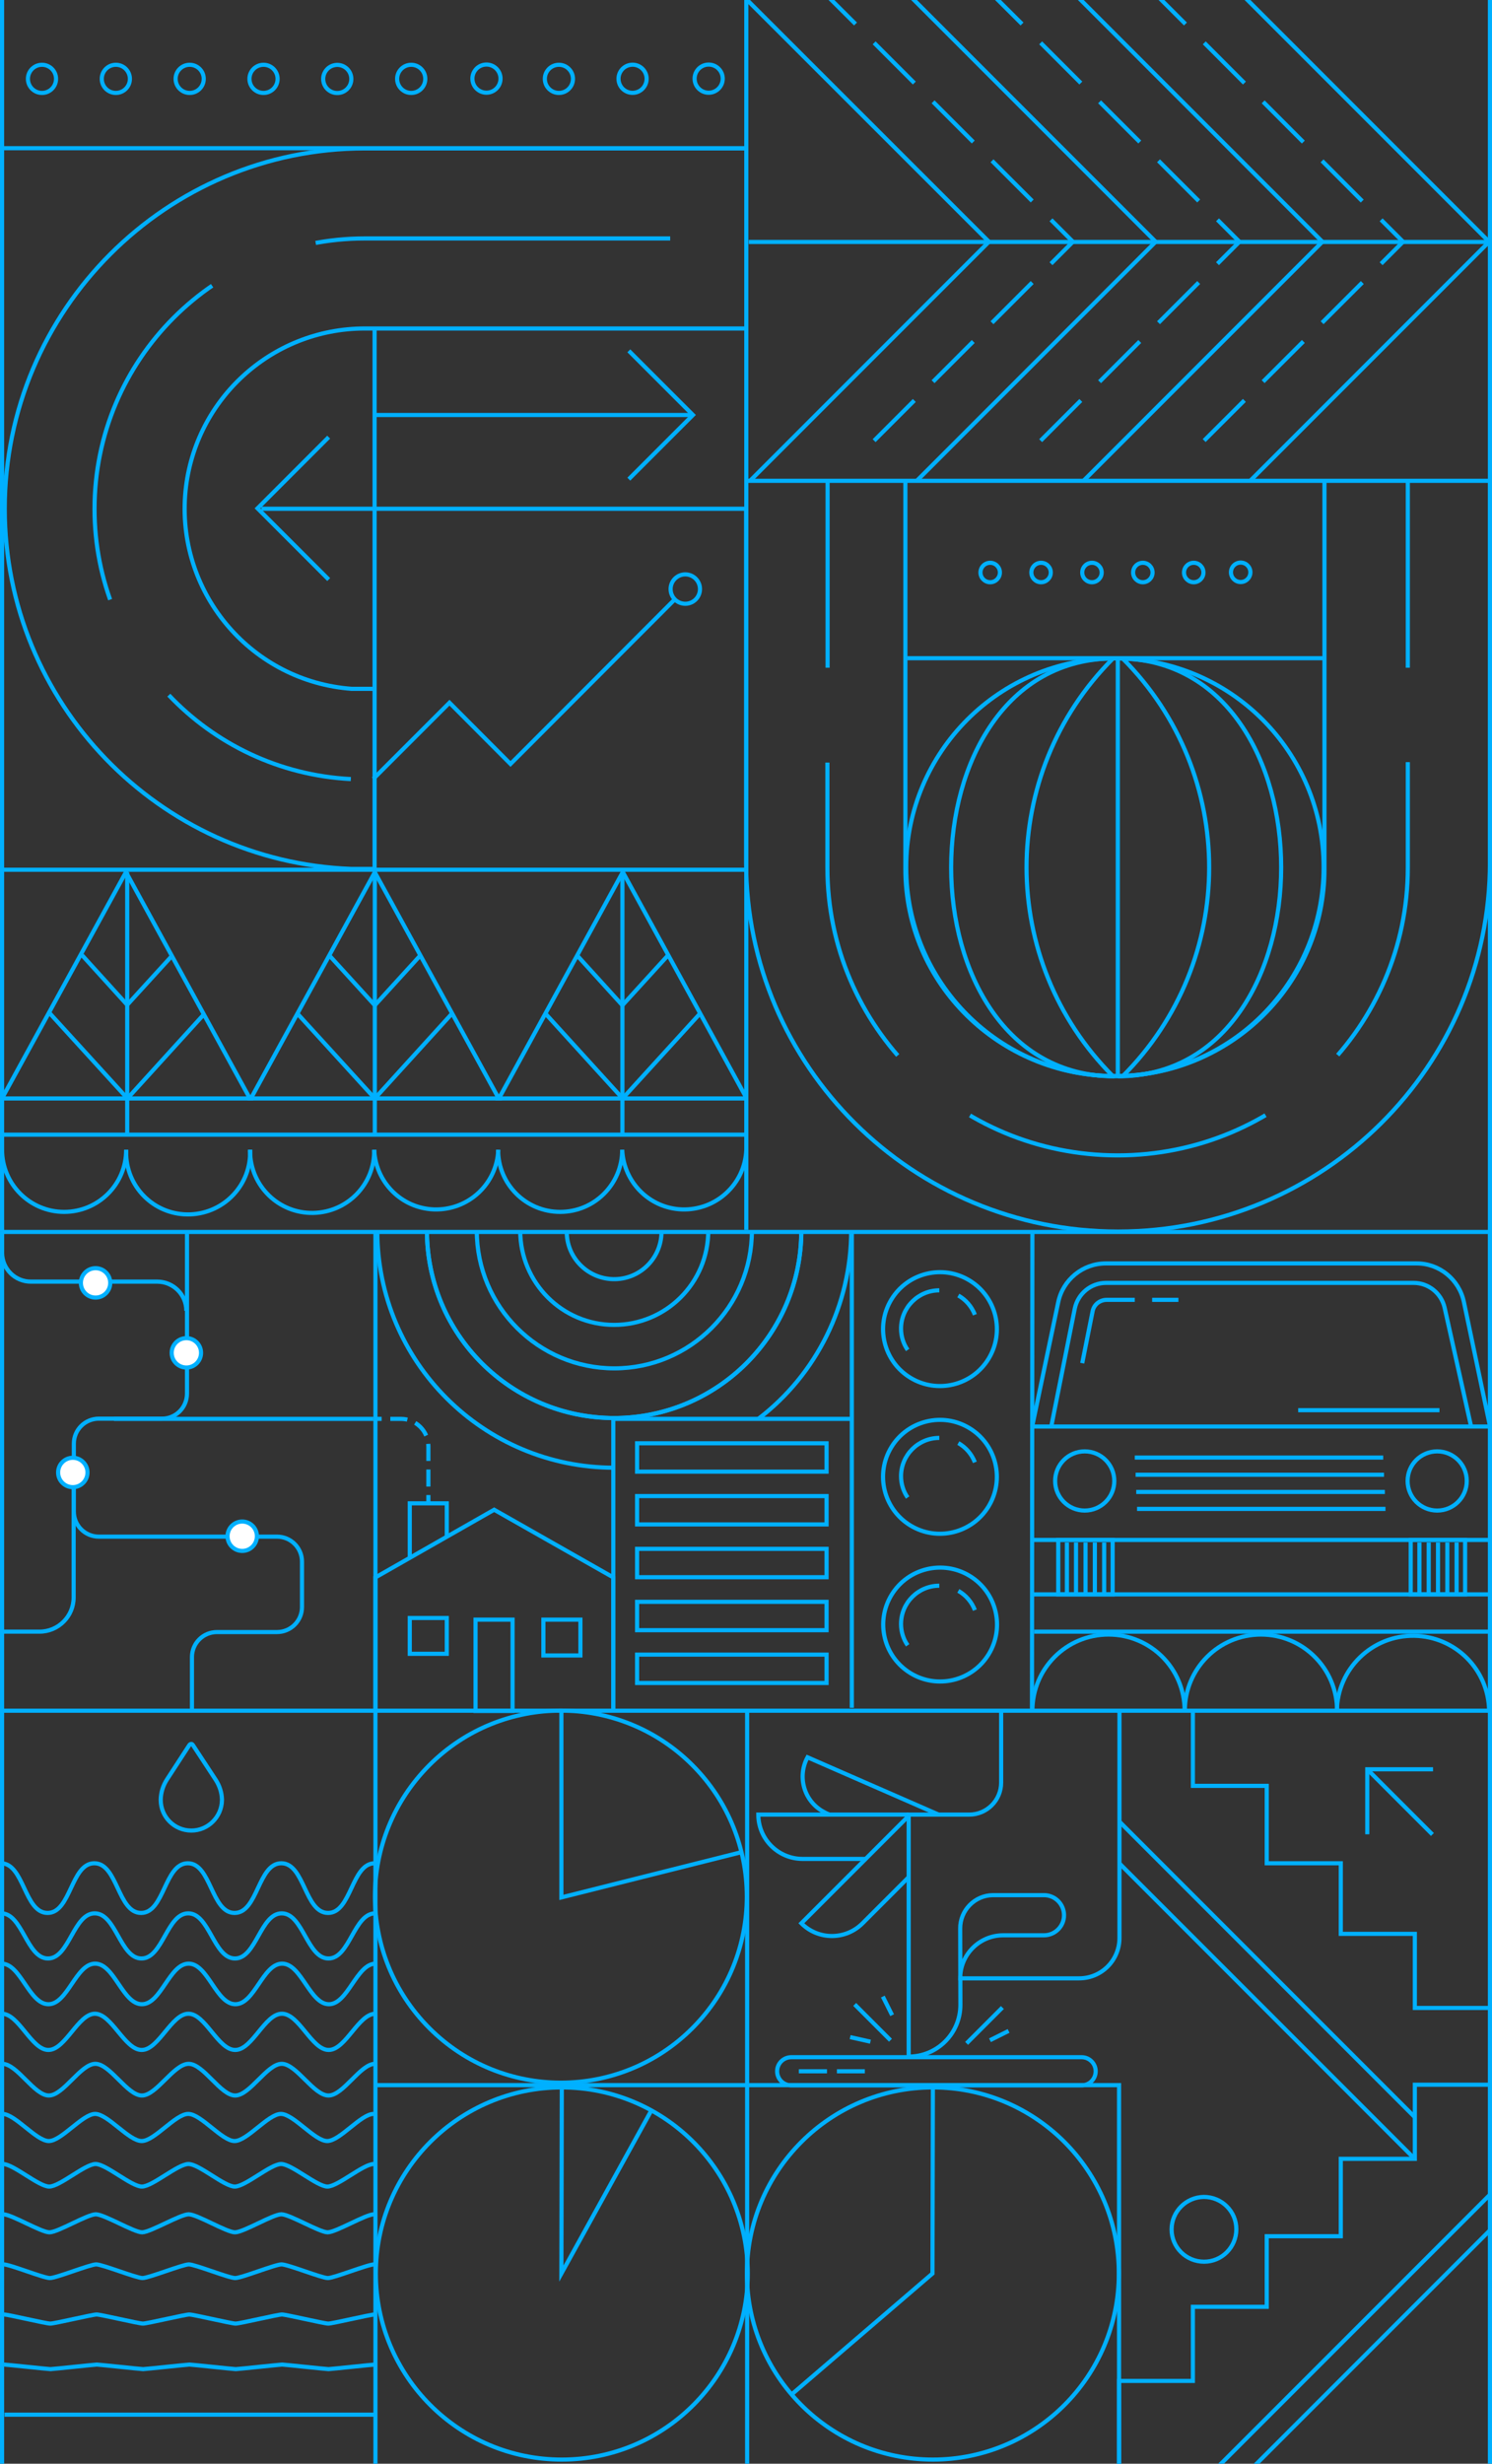 <?xml version="1.0" encoding="utf-8"?>
<!-- Generator: Adobe Illustrator 23.0.1, SVG Export Plug-In . SVG Version: 6.00 Build 0)  -->
<svg version="1.1" id="Layer_1" xmlns="http://www.w3.org/2000/svg" xmlns:xlink="http://www.w3.org/1999/xlink" x="0px" y="0px"
	 viewBox="0 0 721.3 1190.3" style="enable-background:new 0 0 721.3 1190.3;" xml:space="preserve">
<rect x="0" y="0" width="721.3" height="1190.3" fill="#333333" stroke="none"/>
<style type="text/css">
	.st0{fill:none;stroke:#00B0FF;stroke-width:2;stroke-miterlimit:10;}
	.st1{fill:#FFFFFF;stroke:#00B0FF;stroke-width:2;stroke-miterlimit:10;}
	.st2{fill:none;stroke:#00B0FF;stroke-width:2;stroke-miterlimit:10;stroke-dasharray:8.25,4.13;}
	.st3{fill:none;stroke:#00B0FF;stroke-width:2.02;stroke-miterlimit:10;}
	.st4{fill:none;stroke:#00B0FF;stroke-width:2;stroke-miterlimit:10;stroke-dasharray:171.52,54.57;}
	.st5{fill:none;stroke:#00B0FF;stroke-width:2;stroke-miterlimit:10;stroke-dasharray:149.79,45.59;}
	.st6{clip-path:url(#SVGID_2_);}
	.st7{fill:none;stroke:#00B0FF;stroke-width:2;stroke-miterlimit:10;stroke-dasharray:27.47,12.82;}
	.st8{clip-path:url(#SVGID_4_);fill:none;stroke:#00B0FF;stroke-width:2;stroke-miterlimit:10;}
</style>
<title>Hero-Illo-M</title>
<g>
	<g id="Layer_1-2">
		<g id="art">
			<line class="st0" x1="181.5" y1="595.8" x2="181.5" y2="1190.3"/>
			<line class="st0" x1="0.5" y1="826.5" x2="182.1" y2="826.5"/>
			<line class="st0" x1="720.7" y1="826.5" x2="181.5" y2="826.5"/>
			<polyline class="st0" points="181.5,1007.4 540.9,1007.4 541,1007.4 541,1190.3 			"/>
			<line class="st0" x1="361.2" y1="827" x2="361.2" y2="1190.3"/>
			<line class="st0" x1="2.2" y1="1166.6" x2="181.5" y2="1166.6"/>
			<path class="st0" d="M2,1142.4c1,0,21.4,2.2,22.4,2.2s21.4-2.2,22.4-2.2s21.4,2.2,22.4,2.2s21.4-2.2,22.4-2.2s21.4,2.2,22.4,2.2
				s21.4-2.2,22.4-2.2s21.4,2.2,22.4,2.2s21.4-2.2,22.4-2.2"/>
			<path class="st0" d="M1.9,1118.2c2,0,20.3,4.4,22.4,4.4s20.4-4.4,22.4-4.4s20.4,4.4,22.4,4.4s20.4-4.4,22.4-4.4
				s20.4,4.4,22.4,4.4s20.4-4.4,22.4-4.4s20.4,4.4,22.4,4.4s20.4-4.4,22.4-4.4"/>
			<path class="st0" d="M1.7,1094c3.1,0,19.3,6.6,22.4,6.6s19.4-6.6,22.4-6.6s19.4,6.6,22.4,6.6s19.4-6.6,22.4-6.6
				s19.3,6.6,22.4,6.6s19.3-6.6,22.4-6.6s19.4,6.6,22.4,6.6s19.3-6.6,22.4-6.6"/>
			<path class="st0" d="M1.5,1069.8c4.1,0,18.3,8.7,22.4,8.7s18.3-8.7,22.4-8.7s18.4,8.7,22.4,8.7s18.4-8.7,22.5-8.7
				s18.3,8.7,22.4,8.7s18.3-8.7,22.4-8.7s18.4,8.7,22.4,8.7s18.4-8.7,22.4-8.7"/>
			<path class="st0" d="M1.4,1045.5c5.1,0,17.3,10.9,22.4,10.9s17.3-10.9,22.4-10.9s17.3,10.9,22.4,10.9s17.3-10.9,22.5-10.9
				s17.3,10.9,22.4,10.9s17.3-10.9,22.4-10.9s17.4,10.9,22.4,10.9s17.3-10.9,22.4-10.9"/>
			<path class="st0" d="M1.2,1021.3c6.1,0,16.3,13.1,22.4,13.1s16.3-13.1,22.4-13.1s16.3,13.1,22.5,13.1s16.3-13.1,22.5-13.1
				s16.3,13.1,22.4,13.1s16.3-13.1,22.4-13.1s16.3,13.1,22.4,13.1s16.3-13.1,22.4-13.1"/>
			<path class="st0" d="M1.1,997.1c7.2,0,15.4,15.3,22.5,15.3s15.4-15.3,22.5-15.3s15.4,15.3,22.5,15.3s15.4-15.3,22.6-15.3
				s15.4,15.3,22.5,15.3s15.4-15.3,22.5-15.3s15.4,15.3,22.6,15.3s15.4-15.3,22.5-15.3"/>
			<path class="st0" d="M0.9,972.9c8.2,0,14.3,17.5,22.5,17.5s14.4-17.5,22.5-17.5s14.4,17.5,22.6,17.5s14.4-17.5,22.6-17.5
				s14.3,17.5,22.6,17.5s14.3-17.5,22.6-17.5s14.4,17.5,22.6,17.5s14.4-17.5,22.6-17.5"/>
			<path class="st0" d="M0.8,948.7c9.2,0,13.3,19.6,22.6,19.6s13.3-19.6,22.6-19.6s13.3,19.6,22.6,19.6s13.3-19.6,22.6-19.6
				s13.3,19.6,22.6,19.6s13.3-19.6,22.6-19.6s13.4,19.6,22.6,19.6s13.4-19.6,22.6-19.6"/>
			<path class="st0" d="M0.6,924.4c10.3,0,12.3,21.8,22.6,21.8s12.3-21.8,22.6-21.8s12.3,21.8,22.6,21.8s12.3-21.8,22.6-21.8
				s12.3,21.8,22.6,21.8s12.3-21.8,22.6-21.8s12.3,21.8,22.6,21.8s12.3-21.8,22.6-21.8"/>
			<path class="st0" d="M0.4,900.2c11.3,0,11.3,24,22.6,24s11.3-24,22.6-24s11.3,24,22.6,24s11.3-24,22.6-24s11.3,24,22.6,24
				s11.3-24,22.6-24s11.3,24,22.6,24s11.3-24,22.6-24"/>
			<path class="st0" d="M92.5,884.4c-8.2,0-14.8-6.6-14.8-14.8l0,0v-0.3c0.1-3.5,1.2-6.8,3.1-9.7L91.6,843c0.3-0.4,0.9-0.6,1.3-0.3
				c0.1,0.1,0.2,0.2,0.3,0.3l11.1,16.9c1.8,2.8,2.9,6,3,9.4c0,0.2,0,0.3,0,0.4C107.2,877.8,100.6,884.4,92.5,884.4z"/>

				<ellipse transform="matrix(0.707 -0.707 0.707 0.707 -568.547 460.238)" class="st0" cx="271.3" cy="916.4" rx="89.9" ry="89.9"/>
			<circle class="st0" cx="451" cy="1098.4" r="89.9"/>
			<polyline class="st0" points="358.2,894.9 271.4,916.7 271.4,827 			"/>
			<polyline class="st0" points="451,1008 450.8,1098.4 382.5,1157 			"/>
			<circle class="st0" cx="271.6" cy="1098.4" r="89.9"/>
			<polyline class="st0" points="271.6,1008 271.4,1098.4 314.9,1019.6 			"/>
			<line class="st0" x1="498.9" y1="826.5" x2="499.1" y2="595.4"/>

				<ellipse transform="matrix(0.521 -0.854 0.854 0.521 -330.342 695.506)" class="st0" cx="454.1" cy="641.9" rx="27.5" ry="27.5"/>
			<path class="st0" d="M471.3,635.2c-1.5-3.9-4.3-7.2-8-9.3"/>
			<path class="st0" d="M454.1,623.4c-10.2,0-18.5,8.3-18.5,18.5c0,3.7,1.1,7.3,3.2,10.3"/>

				<ellipse transform="matrix(0.521 -0.854 0.854 0.521 -391.245 729.718)" class="st0" cx="454.1" cy="713.2" rx="27.5" ry="27.5"/>
			<path class="st0" d="M471.3,706.5c-1.5-3.9-4.3-7.2-8-9.3"/>
			<path class="st0" d="M454.1,694.7c-10.2,0-18.5,8.3-18.5,18.5c0,3.7,1.1,7.3,3.2,10.3"/>

				<ellipse transform="matrix(0.521 -0.854 0.854 0.521 -452.139 763.895)" class="st0" cx="454.1" cy="784.6" rx="27.5" ry="27.5"/>
			<path class="st0" d="M471.3,777.9c-1.5-3.9-4.3-7.2-8-9.3"/>
			<path class="st0" d="M454.1,766.1c-10.2,0-18.5,8.3-18.5,18.5c0,3.7,1.1,7.3,3.2,10.3"/>
			<line class="st0" x1="411.8" y1="595.4" x2="411.8" y2="825.1"/>
			<path class="st0" d="M566.4,1077.1c0,8.6,7,15.6,15.7,15.6c8.6,0,15.6-7,15.6-15.7c0-8.6-7-15.6-15.7-15.6c0,0,0,0,0,0
				C573.4,1061.5,566.4,1068.5,566.4,1077.1C566.4,1077.1,566.4,1077.1,566.4,1077.1L566.4,1077.1z"/>
			<polyline class="st0" points="296.5,826.6 296.5,685.5 411,685.5 			"/>
			<rect x="308" y="697.3" class="st0" width="91.6" height="13.7"/>
			<rect x="308" y="722.8" class="st0" width="91.6" height="13.7"/>
			<rect x="308" y="748.3" class="st0" width="91.6" height="13.7"/>
			<rect x="308" y="773.9" class="st0" width="91.6" height="13.7"/>
			<rect x="308" y="799.4" class="st0" width="91.6" height="13.7"/>
			<polyline class="st0" points="541,1190.3 541,1150.3 576.7,1150.3 576.7,1114.5 612.4,1114.5 612.4,1080.4 648.2,1080.4
				648.2,1043 684,1043 684,1007.2 719.8,1007.2 			"/>
			<path class="st0" d="M540.9,826.6"/>
			<polyline class="st0" points="720.5,970.1 684,970.1 684,934.3 648.2,934.3 648.2,900.2 612.4,900.2 612.4,862.8 576.7,862.8
				576.7,826.6 			"/>
			<path class="st0" d="M720.5,1007.6"/>
			<line class="st0" x1="684" y1="1022.9" x2="541.2" y2="880.1"/>
			<line class="st0" x1="684" y1="1043.1" x2="541.2" y2="900.3"/>
			<polyline class="st0" points="692.8,854.8 661,854.8 661,886.2 			"/>
			<line class="st0" x1="661.2" y1="855" x2="692.5" y2="886.3"/>
			<path class="st0" d="M90.4,596.1v77.2c0,6.7-5.4,12.1-12.1,12.1H47.8c-6.7,0-12.1,5.4-12.1,12.1l0,0l0,0v32.8
				c0,6.7,5.4,12.1,12.1,12.1c0,0,0,0,0,0h86.1c6.7,0,12.1,5.4,12.1,12.1c0,0,0,0,0,0l0,0v21.9c0,6.7-5.4,12.1-12.1,12.1h-29
				c-6.7,0-12.1,5.4-12.1,12.1v25.6"/>
			<circle class="st1" cx="35.2" cy="711.4" r="7.1"/>
			<circle class="st1" cx="117.1" cy="742.2" r="7.1"/>
			<path class="st0" d="M55.1,685.5h125.4"/>
			<polyline class="st0" points="198.1,752.6 198.1,726.3 216,726.3 216,742.2 			"/>
			<polyline class="st0" points="181.5,825.7 181.5,762.1 238.9,729.4 296.5,762.1 296.5,825.9 			"/>
			<rect x="198.1" y="781.7" class="st0" width="17.9" height="17.3"/>
			<rect x="229.9" y="782.5" class="st0" width="17.9" height="44.1"/>
			<rect x="262.7" y="782.5" class="st0" width="17.9" height="17.3"/>
			<path class="st0" d="M366.6,685.5c28.3-21.6,44.9-55.3,44.9-90.9"/>
			<path class="st0" d="M182.4,594.6c0,63.3,51.3,114.5,114.5,114.5h0l0,0"/>
			<path class="st0" d="M206.4,594.6c0,50,40.5,90.5,90.5,90.5l0,0c50,0,90.5-40.5,90.5-90.5l0,0l0,0"/>
			<path class="st0" d="M206.4,594.6c0,50,40.5,90.5,90.5,90.5l0,0c50,0,90.5-40.5,90.5-90.5l0,0l0,0"/>
			<path class="st0" d="M230.5,594.6c0,36.7,29.8,66.5,66.5,66.5s66.5-29.8,66.5-66.5"/>
			<path class="st0" d="M251.5,594.6c0,25.1,20.3,45.5,45.4,45.5s45.5-20.3,45.5-45.5"/>
			<path class="st0" d="M274,594.6c-0.3,12.7,9.8,23.1,22.4,23.4c12.7,0.3,23.1-9.8,23.4-22.4c0-0.3,0-0.6,0-1"/>
			<path class="st0" d="M572.8,826.5c0-20.3,16.4-36.8,36.8-36.8c20.3,0,36.8,16.4,36.8,36.8l0,0v0.1"/>
			<path class="st0" d="M499.1,826.5c0-20.3,16.4-36.8,36.8-36.8c20.3,0,36.8,16.4,36.8,36.8l0,0v0.1"/>
			<path class="st0" d="M646.3,826.5c0.3-20.3,17.1-36.5,37.4-36.2c19.9,0.3,35.9,16.3,36.2,36.2"/>
			<line class="st0" x1="720.3" y1="770.3" x2="499.6" y2="770.3"/>
			<line class="st0" x1="720.7" y1="788.3" x2="500" y2="788.3"/>
			<line class="st0" x1="720.3" y1="744" x2="498.9" y2="744"/>
			<line class="st0" x1="499.1" y1="689.2" x2="720.3" y2="689.2"/>
			<circle class="st0" cx="524.4" cy="715.5" r="14.3"/>
			<circle class="st0" cx="694.8" cy="715.5" r="14.3"/>
			<line class="st0" x1="548.6" y1="704.2" x2="668.7" y2="704.2"/>
			<line class="st0" x1="549" y1="712.5" x2="669.1" y2="712.5"/>
			<line class="st0" x1="549.3" y1="720.8" x2="669.5" y2="720.8"/>
			<line class="st0" x1="549.7" y1="729" x2="669.8" y2="729"/>
			<path class="st0" d="M719.6,689.2c0.3,0,0.6-0.3,0.6-0.6c0,0,0-0.1,0-0.1L707.7,629c-2.3-10.9-11.9-18.7-23-18.6H534.6
				c-11.1,0-20.7,7.8-23,18.7l-12.5,59.6c0,0.2,0.1,0.5,0.3,0.5c0,0,0.1,0,0.1,0"/>
			<path class="st0" d="M711.2,689.2l-12.8-57.4c-1.6-7-7.8-12-15-12H534.7c-7.3,0-13.6,5.2-15.1,12.4l-11.4,57.1"/>
			<path class="st0" d="M548.6,628H535c-3.3,0-6.2,2.3-6.8,5.6l-5,25"/>
			<line class="st0" x1="569.7" y1="628" x2="557" y2="628"/>
			<line class="st0" x1="695.9" y1="681.3" x2="627.6" y2="681.3"/>
			<rect x="511.6" y="744" class="st0" width="26.3" height="26.3"/>
			<line class="st0" x1="515.8" y1="745.2" x2="515.8" y2="769.9"/>
			<line class="st0" x1="520.2" y1="745.2" x2="520.2" y2="769.9"/>
			<line class="st0" x1="524.8" y1="745.2" x2="524.8" y2="769.9"/>
			<line class="st0" x1="529.3" y1="745.2" x2="529.3" y2="769.9"/>
			<line class="st0" x1="533.8" y1="745.2" x2="533.8" y2="769.9"/>
			<line class="st0" x1="686.2" y1="745.2" x2="686.2" y2="769.9"/>
			<line class="st0" x1="690.7" y1="745.2" x2="690.7" y2="769.9"/>
			<line class="st0" x1="695.2" y1="745.2" x2="695.2" y2="769.9"/>
			<line class="st0" x1="699.7" y1="745.2" x2="699.7" y2="769.9"/>
			<line class="st0" x1="704.2" y1="745.2" x2="704.2" y2="769.9"/>
			<rect x="682" y="744" class="st0" width="26.3" height="26.3"/>
			<path class="st0" d="M484,826.5v34.7c0,8.6-6.9,15.5-15.5,15.5l0,0h-29.2v116.9l0,0c13.8,0,25-11.2,25-25v-0.1l-0.1-36.7
				c-0.1-8.8,7-16.1,15.8-16.2c0,0,0,0,0,0h24.7c5.4,0,9.7,4.4,9.7,9.7l0,0l0,0c0,5.4-4.4,9.7-9.7,9.7H485
				c-11.5,0-20.8,9.3-20.8,20.8l0,0h57.5c10.8,0,19.5-8.7,19.5-19.5l0,0V827"/>
			<path class="st0" d="M439.3,876.7h-72.7c0,11.8,9.6,21.4,21.4,21.4h30.9"/>
			<path class="st0" d="M439.3,906.9L417,929.2c-8.2,8.2-21.4,8.2-29.6,0l0,0l52.3-52.3"/>
			<path class="st0" d="M453.8,876.7L390.4,849l0,0c-5.1,9.4-1.7,21.2,7.7,26.3c0.5,0.3,1,0.5,1.5,0.8l1.4,0.6"/>
			<path class="st0" d="M382.5,993.9h140.4c3.7,0,6.8,3,6.8,6.8l0,0c0,3.7-3,6.8-6.8,6.8l0,0H382.5c-3.7,0-6.8-3-6.8-6.8l0,0l0,0
				C375.7,996.9,378.8,993.9,382.5,993.9z"/>
			<line class="st0" x1="386.2" y1="1000.7" x2="399.8" y2="1000.7"/>
			<line class="st0" x1="404.6" y1="1000.7" x2="418.1" y2="1000.7"/>
			<line class="st0" x1="430.5" y1="985.7" x2="413.2" y2="968.4"/>
			<line class="st0" x1="467.3" y1="987.2" x2="484.6" y2="969.9"/>
			<line class="st0" x1="431.3" y1="973.6" x2="426.8" y2="964.6"/>
			<line class="st0" x1="478.6" y1="985.7" x2="487.6" y2="981.2"/>
			<line class="st0" x1="420.8" y1="986.4" x2="411" y2="984.2"/>
			<line class="st0" x1="207.1" y1="726.3" x2="207.1" y2="722.3"/>
			<path class="st2" d="M207.1,718.2v-19.4c0-7.4-6-13.3-13.3-13.3h0h-7.1"/>
			<line class="st0" x1="184.5" y1="685.5" x2="180.5" y2="685.5"/>
			<path class="st0" d="M1,788.3h18.1c9.1,0,16.5-7.4,16.5-16.5v-53.4"/>
			<polyline class="st0" points="720.3,1190.3 720.3,595.2 1,595.2 			"/>
			<line class="st0" x1="1" y1="595.2" x2="1" y2="1190.3"/>
			<path class="st3" d="M90.1,633.3c0-7.8-6.3-14.1-14.1-14.1H15.1C7.3,619.3,1,613,1,605.2c0,0,0,0,0,0v-9.1"/>
			<circle class="st1" cx="90.1" cy="653.6" r="7.1"/>
			<circle class="st1" cx="46.2" cy="619.8" r="7.1"/>
			<line class="st0" x1="1.1" y1="71.6" x2="360.8" y2="71.6"/>
			<line class="st0" x1="0.2" y1="420.2" x2="360.9" y2="420.2"/>
			<ellipse transform="matrix(0.985 -0.171 0.171 0.985 -2.014 52.841)" class="st0" cx="305.9" cy="38.1" rx="6.8" ry="6.8"/>
			<circle class="st0" cx="270.2" cy="38.1" r="6.8"/>
			<ellipse transform="matrix(0.987 -0.16 0.16 0.987 -3.061 38.01)" class="st0" cx="235.2" cy="38.1" rx="6.8" ry="6.8"/>
			<circle class="st0" cx="198.8" cy="38.1" r="6.8"/>

				<ellipse transform="matrix(0.987 -0.159 0.159 0.987 -3.987 26.48)" class="st0" cx="163.1" cy="38.1" rx="6.8" ry="6.8"/>
			<circle class="st0" cx="127.4" cy="38.1" r="6.8"/>
			<circle class="st0" cx="91.7" cy="38.1" r="6.8"/>
			<circle class="st0" cx="20.3" cy="38.1" r="6.8"/>
			<circle class="st0" cx="56" cy="38.1" r="6.8"/>
			<circle class="st0" cx="342.6" cy="38" r="6.8"/>
			<polyline class="st0" points="158.9,211.2 124.5,245.6 158.9,280 			"/>
			<path class="st0" d="M361,71.7H176.4c-96,0-174.1,78.1-174.1,174.1c0,93.8,74.5,170.5,167.5,174h11.3"/>
			<path class="st0" d="M180.3,332.8H170c-48-3.6-84-45.4-80.5-93.4c3.4-45.5,41.3-80.7,86.9-80.7h184.3"/>
			<path class="st4" d="M324,115.2H176.4c-72.2,0-130.7,58.5-130.7,130.7l0,0c0,69.5,54.5,126.9,123.9,130.5"/>
			<line class="st0" x1="181.1" y1="158.9" x2="181.1" y2="419.4"/>
			<line class="st0" x1="360.8" y1="0" x2="360.8" y2="594.2"/>
			<line class="st0" x1="126.4" y1="245.8" x2="361.3" y2="245.8"/>
			<polygon class="st0" points="241.1,530.7 121.3,530.7 181.2,421.4 			"/>
			<polyline class="st0" points="218.4,489.8 181.2,530.7 143.7,489.6 			"/>
			<polyline class="st0" points="203.1,461.7 181.2,485.7 159.3,461.7 			"/>
			<line class="st0" x1="181.2" y1="421.4" x2="181.2" y2="548.2"/>
			<path class="st0" d="M360.5,530.7H241.2l59.9-109.4l59.6,108.9c0.1,0.1,0,0.3-0.1,0.4C360.6,530.7,360.5,530.7,360.5,530.7z"/>
			<polyline class="st0" points="338.3,489.8 301,530.7 263.6,489.6 			"/>
			<polyline class="st0" points="322.8,461.7 300.9,485.7 279.1,461.7 			"/>
			<line class="st0" x1="300.9" y1="421.6" x2="300.9" y2="548.2"/>
			<path class="st0" d="M120.8,530.7H1.8c-0.3,0-0.5-0.2-0.5-0.5c0-0.1,0-0.2,0.1-0.3l59.5-108.6L120.8,530.7z"/>
			<polyline class="st0" points="98.8,489.8 61.6,530.7 24.1,489.6 			"/>
			<polyline class="st0" points="83.4,461.5 61.5,485.5 39.7,461.5 			"/>
			<line class="st0" x1="61.5" y1="421.4" x2="61.5" y2="548.2"/>
			<circle class="st0" cx="577.1" cy="276.6" r="4.7"/>
			<circle class="st0" cx="599.8" cy="276.5" r="4.7"/>
			<circle class="st0" cx="552.5" cy="276.6" r="4.7"/>
			<circle class="st0" cx="527.9" cy="276.6" r="4.7"/>
			<circle class="st0" cx="478.7" cy="276.6" r="4.7"/>
			<circle class="st0" cx="503.3" cy="276.6" r="4.7"/>
			<path class="st0" d="M720.3,232.3v184.3c0,98.5-80.5,178.4-179.8,178.4l0,0c-99.3,0-179.8-79.9-179.8-178.4V245.8"/>
			<line class="st0" x1="680.6" y1="232.9" x2="680.6" y2="322.6"/>
			<path class="st5" d="M680.6,368.2v51c0,76.7-62.8,139-140.3,139l0,0c-77.5,0-140.3-62.2-140.3-139v-73.8"/>
			<line class="st0" x1="400.1" y1="322.6" x2="400.1" y2="232.9"/>
			<path class="st0" d="M640.3,232.3v187.6c0,55.2-45.3,100-101.3,100l0,0c-55.9,0-101.3-44.8-101.3-100v-187"/>
			<circle class="st0" cx="539" cy="419" r="100.9"/>
			<path class="st0" d="M542.7,520c55.8-55.7,55.8-146,0.1-201.8c0,0,0,0,0,0l-0.1-0.1"/>
			<path class="st0" d="M540.4,520c105.3,0,105.3-201.9,0-201.9"/>
			<path class="st0" d="M538.1,520c-55.7-55.7-55.8-146-0.1-201.8l0.1-0.1"/>
			<path class="st0" d="M538.8,520c-105.3,0-105.3-201.9,0-201.9"/>
			<line class="st0" x1="540.4" y1="318.1" x2="540.4" y2="520"/>
			<line class="st0" x1="640.6" y1="318" x2="438.6" y2="318"/>
			<path class="st0" d="M720.7,595.2"/>
			<line class="st0" x1="1" y1="0" x2="1" y2="595.2"/>
			<line class="st0" x1="360.7" y1="232.3" x2="720" y2="232.3"/>
			<polyline class="st0" points="304,231.5 335,200.5 304,169.5 			"/>
			<line class="st0" x1="334.3" y1="200.5" x2="181.9" y2="200.5"/>
			<circle class="st0" cx="331.3" cy="284.6" r="7.1"/>
			<polyline class="st0" points="180.5,376.3 217.3,339.5 246.8,369.1 326.2,289.6 			"/>
			<path class="st0" d="M180.9,555.5c0.3,16.6-12.9,30.2-29.5,30.5s-30.2-12.9-30.5-29.5c0-0.4,0-0.7,0-1.1"/>
			<path class="st0" d="M120.9,555.5c0.7,16.6-12.2,30.5-28.8,31.2S61.6,574.5,61,557.9c0-0.8,0-1.6,0-2.4l0,0"/>
			<path class="st0" d="M61,555.5c0,16.6-13.4,30-30,30S1,572,1,555.5l0,0"/>
			<path class="st0" d="M360.8,555.5c-0.7,16.6-14.6,29.4-31.2,28.8c-15.6-0.6-28.1-13.1-28.8-28.8l0,0"/>
			<path class="st0" d="M300.8,555.5c0,16.6-13.4,30-30,30s-30-13.4-30-30l0,0"/>
			<path class="st0" d="M240.9,555.5c-0.7,16.6-14.6,29.4-31.2,28.8c-15.6-0.6-28.1-13.1-28.8-28.8l0,0"/>
			<line class="st0" x1="1" y1="548.2" x2="360.8" y2="548.2"/>
			<line class="st0" x1="720.3" y1="0" x2="720.3" y2="648.3"/>
			<g>
				<defs>
					<rect id="SVGID_1_" x="361.8" width="359.5" height="232.3"/>
				</defs>
				<clipPath id="SVGID_2_">
					<use xlink:href="#SVGID_1_"  style="overflow:visible;"/>
				</clipPath>
				<g class="st6">
					<line class="st0" x1="719.2" y1="116.9" x2="362" y2="116.9"/>
					<polyline class="st0" points="352,-9.2 478.1,116.8 362.3,232.6 					"/>
					<line class="st0" x1="388.4" y1="-13.5" x2="413.6" y2="11.6"/>
					<line class="st7" x1="422.6" y1="20.7" x2="503.6" y2="101.7"/>
					<polyline class="st0" points="508.1,106.2 518.7,116.8 508.1,127.4 					"/>
					<line class="st7" x1="499" y1="136.5" x2="418.1" y2="217.4"/>
					<line class="st0" x1="468.9" y1="-13.5" x2="494.1" y2="11.6"/>
					<line class="st7" x1="503.1" y1="20.7" x2="584.1" y2="101.7"/>
					<polyline class="st0" points="588.6,106.2 599.2,116.8 588.6,127.4 					"/>
					<line class="st7" x1="579.5" y1="136.5" x2="498.6" y2="217.4"/>
					<line class="st0" x1="548" y1="-13.5" x2="573.1" y2="11.6"/>
					<line class="st7" x1="582.2" y1="20.7" x2="663.1" y2="101.7"/>
					<polyline class="st0" points="667.7,106.2 678.3,116.8 667.7,127.4 					"/>
					<line class="st7" x1="658.6" y1="136.5" x2="577.6" y2="217.4"/>
					<polyline class="st0" points="428.4,-13.5 558.7,116.8 442.9,232.6 					"/>
					<polyline class="st0" points="509,-13.5 639.3,116.8 523.5,232.6 					"/>
					<polyline class="st0" points="589.6,-13.5 719.9,116.8 604.1,232.6 					"/>
				</g>
			</g>
			<g>
				<defs>
					<rect id="SVGID_3_" x="582.4" y="1037.6" width="138.9" height="152.8"/>
				</defs>
				<clipPath id="SVGID_4_">
					<use xlink:href="#SVGID_3_"  style="overflow:visible;"/>
				</clipPath>
				<line class="st8" x1="565.6" y1="1215" x2="721.3" y2="1059.3"/>
				<line class="st8" x1="582.4" y1="1215.4" x2="721.3" y2="1076.5"/>
			</g>
		</g>
	</g>
</g>
</svg>
